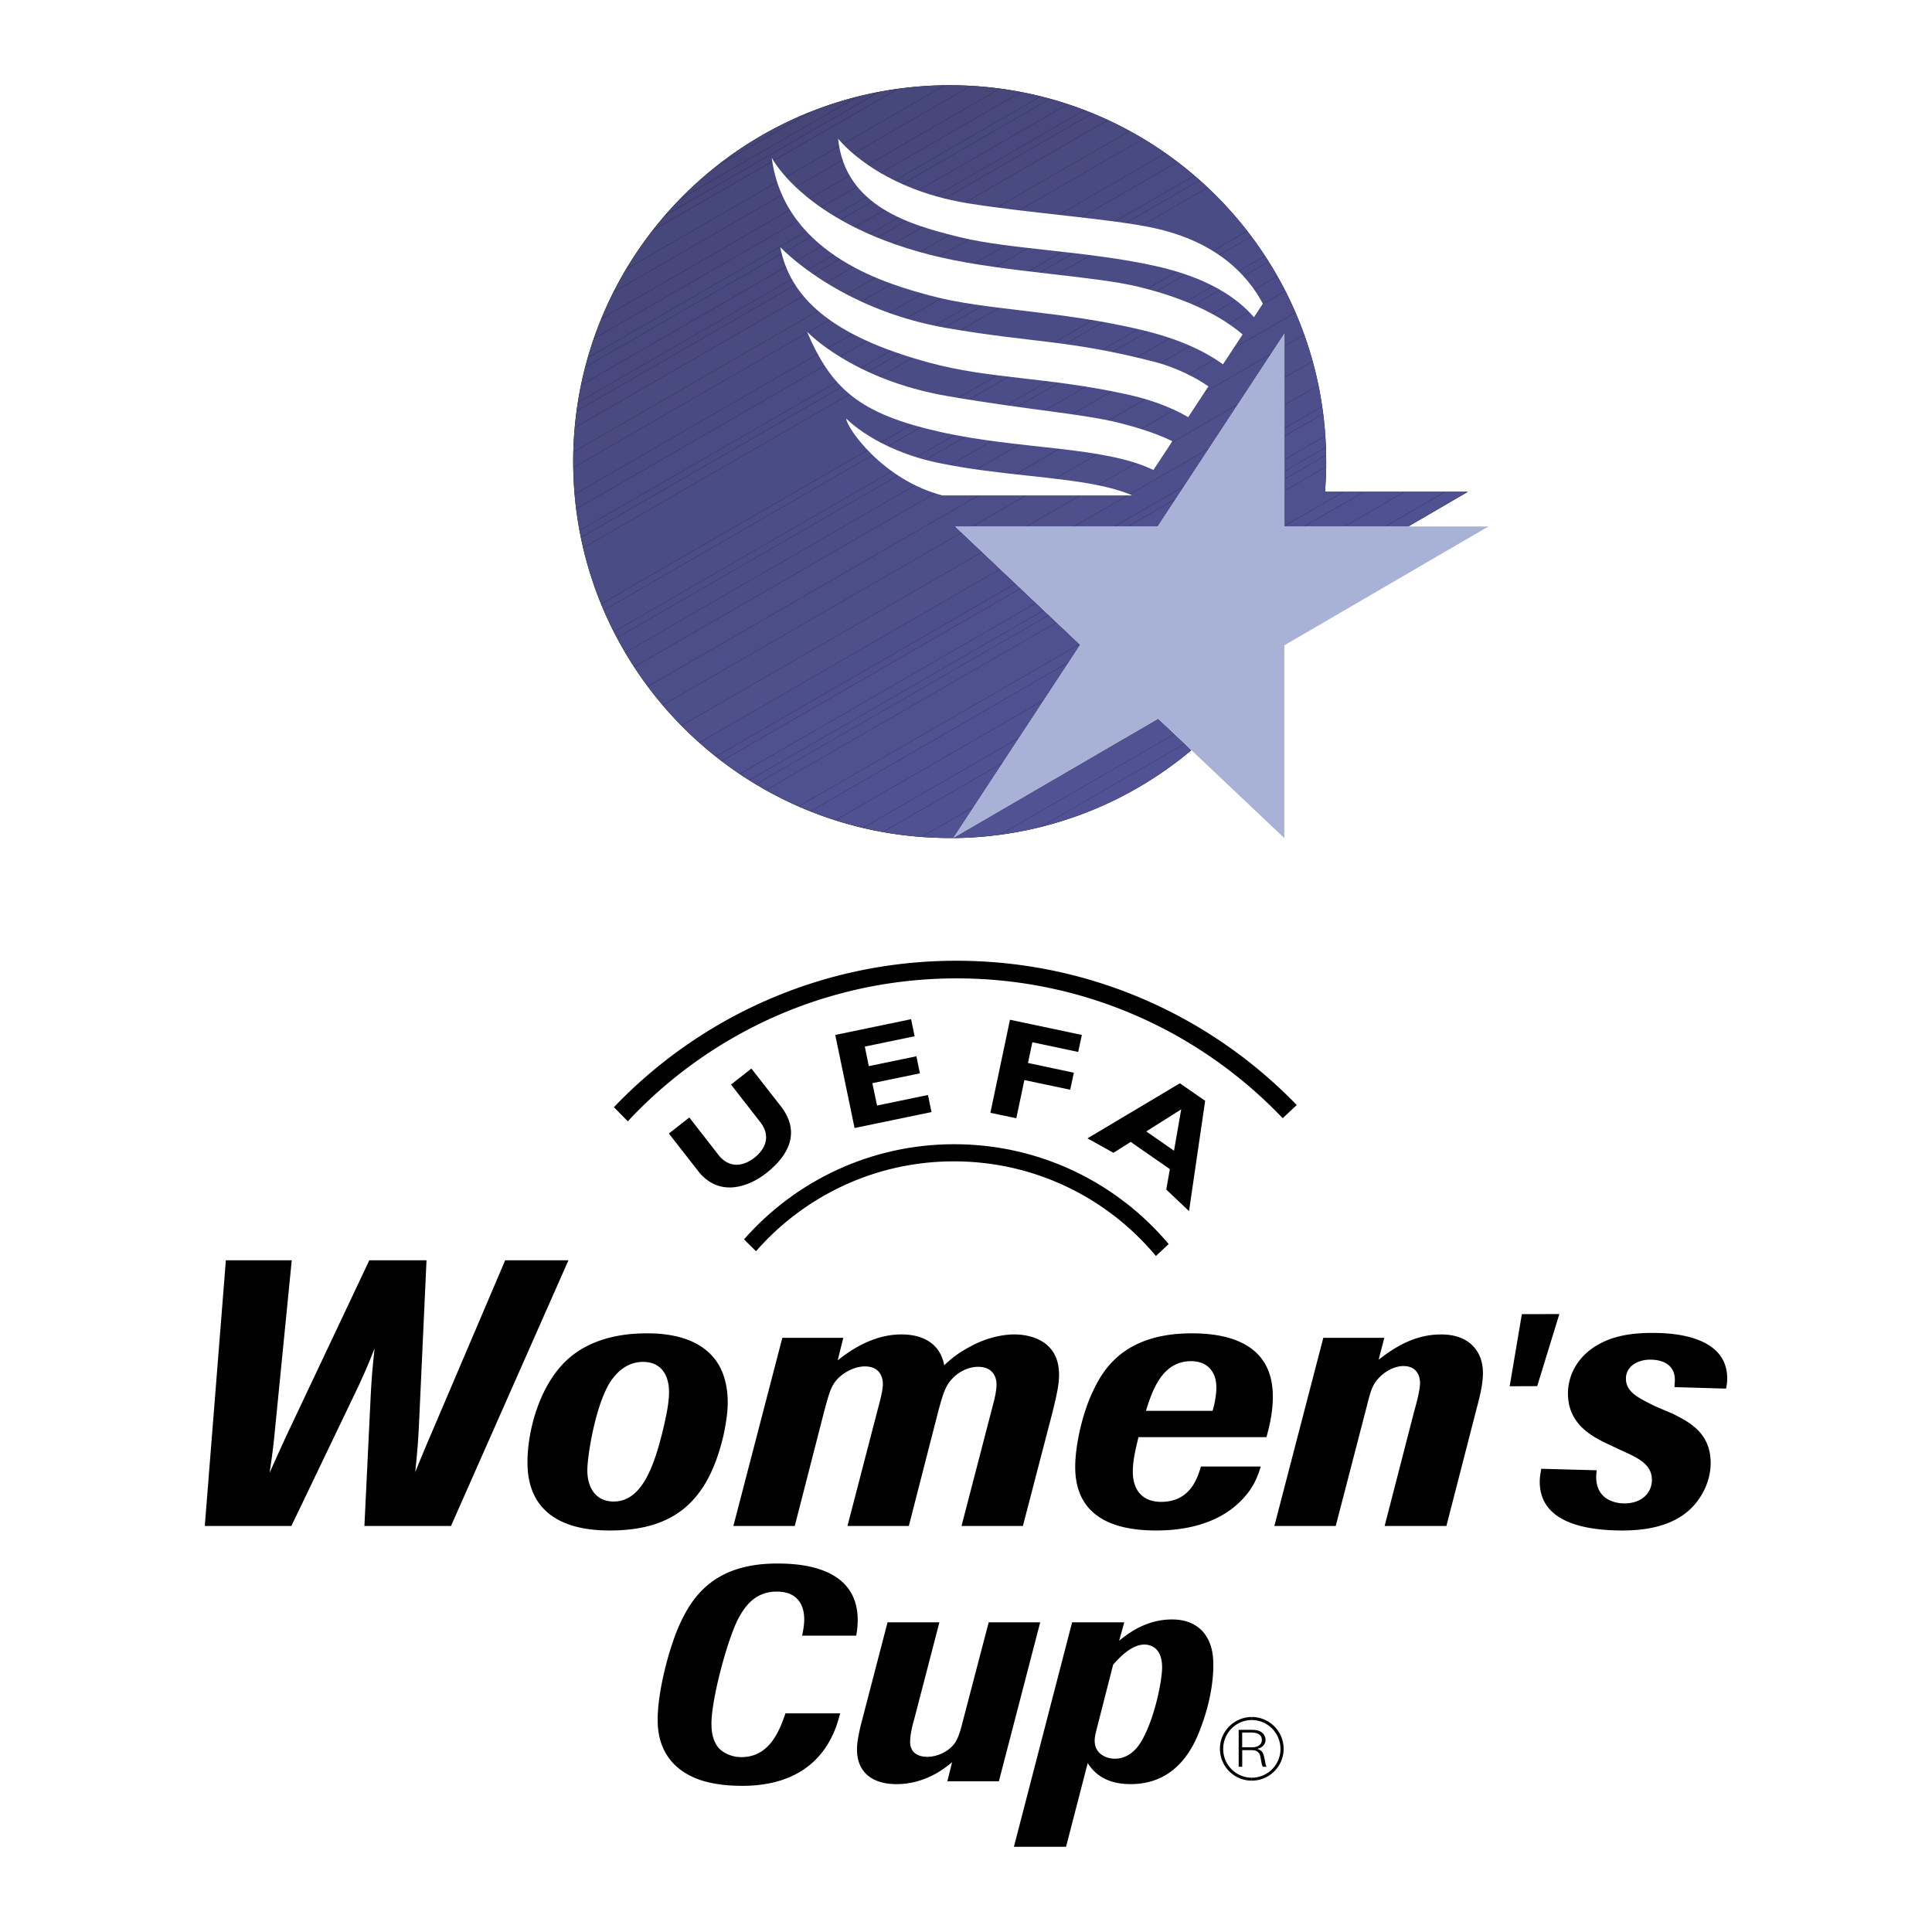 <svg xmlns="http://www.w3.org/2000/svg" width="2500" height="2500" viewBox="0 0 192.756 192.756"><g fill-rule="evenodd" clip-rule="evenodd"><path fill="#fff" d="M0 0h192.756v192.756H0V0z"/><path d="M151.836 131.111l3.74-.006-2.211 7.192-2.744.01 1.215-7.196zM75.426 124.834c4.809-5.494 11.872-8.967 19.748-8.967 8.095 0 15.341 3.67 20.152 9.443l1.273-1.191c-5.125-6.09-12.811-9.961-21.389-9.961-8.36 0-15.863 3.676-20.981 9.494l1.197 1.182zM92.936 110.951l-7.675 1.592-1.928-9.287 7.566-1.57.353 1.701-4.971 1.031.401 1.951 4.746-.984.353 1.699-4.744.986.465 2.229 5.081-1.053.353 1.705zM107.57 104.953l-4.572-.967-.436 2.067 4.577.972-.366 1.698-4.572-.965-.803 3.81-2.587-.543 1.955-9.283 7.172 1.514-.368 1.697zM118.629 120.83l-2.271-2.148.359-2.039-3.904-2.713-1.725 1.086-2.588-1.443 9.217-5.494 2.521 1.75-1.609 11.001zm-.781-10.148l-3.484 2.199 2.768 1.926.716-4.125zM76.476 117.025c-1.7 1.348-4.584 2.453-6.694-.025l-3.047-3.908 2.039-1.6 2.985 3.834c1.081 1.27 2.435 1.023 3.517.176 1.079-.848 1.632-2.113.648-3.455l-2.989-3.84 2.031-1.596 3.047 3.9c1.821 2.497.696 4.743-1.537 6.514z"/><path d="M127.973 111.562c-8.18-8.59-19.723-13.949-32.525-13.949-12.952 0-24.624 5.484-32.813 14.26l-1.384-1.408c8.601-9.002 20.729-14.611 34.169-14.611 13.327 0 25.368 5.517 33.956 14.396l-1.403 1.312zM124.893 171.305v.305c-1.576 0-2.855 1.289-2.855 2.875a2.863 2.863 0 0 0 2.855 2.877v.293a3.174 3.174 0 0 1-3.182-3.17c0-1.751 1.43-3.18 3.182-3.18z"/><path d="M123.584 172.588h1.285c.49 0 .777.072 1.021.258a.95.95 0 0 1 .371.75c0 .434-.326.783-.834.889.248.078.363.146.471.27.135.168.195.338.295.863l.053.291c.043.201.053.244.121.363h-.377c-.08-.166-.096-.225-.143-.475-.135-.754-.15-.812-.338-.988-.143-.146-.34-.199-.76-.199h-.812v1.662h-.354v-3.684h.001zm1.295 1.742c.631 0 1.016-.277 1.016-.734 0-.486-.371-.742-1.076-.742h-.887v1.477h.947v-.001z"/><path d="M124.893 171.305v.305c1.58 0 2.85 1.289 2.861 2.875a2.866 2.866 0 0 1-2.861 2.877v.293a3.175 3.175 0 1 0 0-6.35zM44.996 152.248h-8.639l.639-13.217c.112-1.951.151-2.33.375-4.504-.639 1.615-.79 1.986-1.654 3.865l-6.646 13.855h-8.639l2.103-26.506h6.573l-1.766 17.832a68.204 68.204 0 0 1-.45 3.379c.525-1.164.825-1.842 1.652-3.645l8.302-17.566h5.707l-.712 15.541c-.112 2.402-.152 3.002-.412 5.596a168.136 168.136 0 0 1 1.725-4.133l7.248-17.004h6.312l-11.718 26.507zM60.814 152.697c-4.919 0-8.188-1.988-8.188-6.795 0-3.303 1.279-7.846 4.057-10.324 2.704-2.404 6.309-2.551 7.924-2.551 2.63 0 5.333.637 6.836 2.74.825 1.123 1.162 2.664 1.162 4.127 0 1.09-.186 2.178-.412 3.266-1.575 6.797-5.069 9.537-11.379 9.537zm5.936-13.814c0-1.539-.676-3.006-2.594-3.006-1.8 0-2.776 1.314-3.193 1.879-1.537 2.287-2.364 7.469-2.364 8.934 0 1.764.863 3.117 2.627 3.117 2.743 0 4.019-3.305 4.997-7.475.152-.674.527-2.213.527-3.449zM102.053 152.248H95.93l3.082-11.867c.188-.674.412-1.613.412-2.254 0-.783-.412-1.76-1.84-1.76-.9 0-1.878.447-2.517 1.125-.713.713-.938 1.428-1.425 3.191l-2.969 11.564h-6.121l3.042-11.717c.3-1.088.488-1.914.488-2.438 0-.789-.375-1.766-1.803-1.766-.861 0-1.839.449-2.516 1.053-.826.746-1.014 1.539-1.502 3.303l-2.967 11.564H73.17l4.884-18.773h6.083l-.561 2.254c2.367-1.918 4.543-2.592 6.348-2.592 2.102 0 3.868.861 4.28 3.08.563-.527 1.314-1.201 2.557-1.842 1.463-.826 3.115-1.238 4.467-1.238 1.016 0 4.434.299 4.434 4.018 0 1.014-.264 2.178-.676 3.83l-2.933 11.265zM125.791 146.314c-.34 1.051-.752 2.291-2.252 3.68-1.205 1.127-3.648 2.703-8.191 2.703-4.844 0-8.074-1.764-8.074-6.344 0-2.219.754-5.482 1.805-7.623 1.236-2.666 3.604-5.703 9.838-5.703 3.68 0 8.074 1.047 8.074 6.305 0 1.424-.264 2.703-.639 4.055h-12.768c-.264 1.125-.562 2.254-.562 3.455 0 2.023 1.162 3 2.816 3 2.928 0 3.641-2.4 3.979-3.527h5.974v-.001zm-4.809-5.558c.113-.375.375-1.389.375-2.324 0-1.578-.9-2.627-2.518-2.627-2.812 0-3.83 2.738-4.506 4.951h6.649zM144.307 152.248h-6.162l2.932-11.377c.264-.939.6-2.215.6-2.891 0-.752-.375-1.689-1.652-1.689-.787 0-1.654.41-2.328 1.053-.678.672-.902 1.199-1.314 2.889l-3.117 12.016h-6.123l4.883-18.773h6.086l-.564 2.178c1.879-1.467 3.83-2.516 6.236-2.516 2.852 0 4.168 1.727 4.168 3.83 0 1.201-.34 2.477-.639 3.602l-3.006 11.678zM160.23 143.986c-1.467-.715-3.795-1.951-3.795-4.955 0-1.84.977-3.791 3.156-4.957 1.578-.859 3.418-1.088 5.221-1.088 1.352 0 7.512 0 7.512 4.545 0 .336-.039.637-.115 1.012l-5.145-.15c0-.225.037-.486.037-.713 0-1.688-1.465-2.027-2.441-2.027-1.428 0-2.441.787-2.441 1.879 0 1.352 1.203 1.912 2.854 2.74l1.84.787c1.619.826 3.76 1.877 3.76 4.92 0 1.951-1.053 3.902-2.555 5.027-1.277.977-3.229 1.691-6.234 1.691-4.059 0-8.264-.939-8.264-4.879 0-.453.074-.789.15-1.279l5.521.15c0 .189-.039.451-.039.676 0 2.064 1.615 2.629 2.818 2.629 1.842 0 2.742-1.164 2.742-2.328 0-1.539-1.318-2.176-2.818-2.854l-1.764-.826zM83.825 170.938c-.241.902-.513 1.811-1.116 2.863-1.749 3.072-4.885 4.371-8.621 4.371-1.356 0-2.714-.123-4.009-.514-4.462-1.414-4.462-5.121-4.462-6.148 0-2.771 1.145-7.172 2.23-9.525 1.268-2.74 3.467-5.992 9.677-5.992 2.108 0 8.049.211 8.049 5.633 0 .572-.06 1.055-.149 1.566h-5.4c.124-.572.214-1.115.214-1.625 0-1.508-.725-2.773-2.745-2.773-2.261 0-3.255 1.625-3.858 2.742-1.114 2.199-2.653 8.016-2.653 10.43 0 .602.06 1.686.756 2.469.481.48 1.265.873 2.229.873 2.864 0 3.83-2.74 4.401-4.369h5.457v-.001zM99.658 177.719h-5.141l.474-1.904c-.729.604-2.665 2.188-5.551 2.188-2.509 0-3.938-1.268-3.938-3.457 0-.793.193-1.584.351-2.316l2.699-10.373h5.173l-2.508 9.646c-.191.666-.413 1.553-.413 2.281 0 1.178.921 1.494 1.713 1.494.953 0 2.062-.477 2.699-1.303.413-.572.632-1.396.822-2.158l2.605-9.961h5.139l-4.124 15.863zM106.361 184.252h-5.203l5.807-22.396h5.203l-.508 1.84c.824-.666 2.635-2.123 5.27-2.123 1.107 0 2.156.283 2.98 1.107 1.082 1.143 1.143 2.635 1.143 3.461 0 1.84-.41 3.965-1.205 6.121-.635 1.713-2.252 5.74-7.045 5.74-2.793 0-3.807-1.393-4.283-2.094l-2.159 8.344zm3.207-12.338c-.254.984-.352 1.363-.352 1.742 0 1.365 1.205 1.809 1.998 1.809 1.811 0 2.666-1.682 2.953-2.281 1.111-2.191 1.777-5.555 1.777-6.824 0-2.219-1.461-2.281-1.777-2.281-.414 0-1.332.129-2.666 1.521-.158.16-.287.318-.441.477l-1.492 5.837zM146.441 49.07h-14.248.002c.078-.994.119-1.999.119-3.015 0-20.738-16.816-37.55-37.564-37.55-20.744 0-37.562 16.812-37.562 37.55 0 20.741 16.818 37.552 37.562 37.552h.353l-.002.007a37.399 37.399 0 0 0 23.753-8.759l-.002-.005-3.307-3.129-20.43 11.883c-.002 0-.005 0-.01.003l12.655-19.272-12.478-11.807h20.21l12.666-19.281v19.281h12.361l-.006-.007 5.928-3.451z"/><path d="M118.18 74.215l-14.381 8.299a37.408 37.408 0 0 0 15.055-7.659l-.002-.005-.672-.635z" fill="#515294"/><path d="M103.799 82.514l14.381-8.299-1.025-.97-17.387 10.036a37.83 37.83 0 0 0 4.031-.767z" fill="#515294"/><path d="M99.768 83.281l17.387-10.036-1.609-1.524-20.43 11.883c-.002 0-.005 0-.01.003l2.032-3.094-5.179 2.989c.922.068 1.853.105 2.792.105h.353l-.002.007a38.038 38.038 0 0 0 4.666-.333z" fill="#515293"/><path d="M91.958 83.502l5.179-2.989 2.885-4.394-11.944 6.895c1.272.228 2.566.392 3.88.488z" fill="#505191"/><path d="M88.077 83.014l11.944-6.895 1.648-2.509-15.576 8.99c.656.154 1.317.294 1.984.414zm56.111-33.944l-5.99 3.458h2.322l-.006-.007 5.928-3.451h-2.254z" fill="#4f5191"/><path d="M86.093 82.6l15.577-8.99 2.475-3.767-20.792 12c.899.285 1.814.538 2.74.757zm52.104-30.072l5.99-3.458h-4.051l-5.992 3.458h4.053z" fill="#4f5190"/><path d="M83.353 81.843l20.792-12 2.473-3.767-25.767 14.872c.819.327 1.655.626 2.502.895zm50.792-29.315l5.992-3.458h-4.053l-5.99 3.458h4.051z" fill="#4f508f"/><path d="M80.851 80.948l25.767-14.871 1.143-1.742-.057-.054-28.026 16.175c.388.17.779.335 1.173.492zm49.243-28.42l5.99-3.458h-2.023l-5.902 3.405v.053h1.935z" fill="#4f5190"/><path d="M79.678 80.456l28.025-16.175-2.303-2.179-28.985 16.729a37.542 37.542 0 0 0 3.263 1.625zm48.48-27.981l5.902-3.405h-1.867.002c.064-.827.107-1.659.119-2.501l-4.156 2.398v3.508z" fill="#4f518f"/><path d="M76.415 78.831L105.4 62.102l-.768-.727-29.228 16.87c.334.201.671.395 1.011.586zm51.743-29.864l4.156-2.398c.002-.17 0-.343 0-.514 0-.218-.004-.434-.008-.652l-4.148 2.394v1.17z" fill="#4f518f"/><path d="M75.405 78.245l29.228-16.87-.512-.484-29.37 16.951c.216.137.434.272.654.403zm52.753-30.448l4.148-2.394a39.05 39.05 0 0 0-.021-.767l-4.127 2.381v.78z" fill="#4f518f"/><path d="M74.751 77.842l29.37-16.951-.768-.726-29.556 17.058c.315.212.633.417.954.619zm53.407-30.824l4.127-2.381c-.014-.38-.033-.759-.057-1.137l-4.07 2.348v1.17z" fill="#4f508e"/><path d="M73.797 77.223l29.557-17.058-1.535-1.453-29.825 17.214c.588.449 1.188.883 1.803 1.297zm54.361-31.375l4.07-2.348a37.562 37.562 0 0 0-.213-2.215l-3.857 2.226v2.337zm-10.859 3.931l-4.764 2.749h2.957l1.807-2.749z" fill="#4f508e"/><path d="M71.994 75.926l29.825-17.214-.512-.483L71.418 75.48c.191.151.383.3.576.446zm40.541-23.398l4.764-2.749.824-1.255-6.938 4.004h1.35zm15.623-9.018l3.857-2.226a34.72 34.72 0 0 0-.102-.721l-3.756 2.167v.78h.001z" fill="#4e4f8c"/><path d="M71.418 75.48l29.888-17.251-1.535-1.453-30.002 17.316c.536.478 1.086.941 1.649 1.388zm39.768-22.952l6.938-4.004 2.475-3.768-13.465 7.772h4.052zm16.972-9.797l3.756-2.167a38.132 38.132 0 0 0-.373-2.124l-3.383 1.952v2.339z" fill="#4d4f8c"/><path d="M69.769 74.092l30.003-17.316-1.279-1.21-30.014 17.323c.42.411.85.812 1.29 1.203zm37.364-21.564l13.465-7.772 2.062-3.138-18.904 10.91h3.377zm21.025-12.136l3.383-1.952a36.37 36.37 0 0 0-.396-1.72l-2.986 1.724v1.948h-.001zM68.479 72.889l30.014-17.323-.512-.485-29.997 17.314c.163.167.328.331.495.494zm35.277-20.361l18.904-10.91.824-1.257-21.078 12.167h1.35zm24.402-14.084l2.986-1.724a24.853 24.853 0 0 0-.182-.676l-2.805 1.619v.781h.001z" fill="#4e4f8b"/><path d="M67.984 72.395L97.98 55.081l-2.046-1.937-29.817 17.21c.598.703 1.22 1.384 1.867 2.041zm34.422-19.867l21.078-12.167 3.299-5.021-29.779 17.188h5.402zm25.752-14.865l2.805-1.619a36.197 36.197 0 0 0-.834-2.636l-1.971 1.137v3.118z" fill="#4d4f8b"/><path d="M66.117 70.354l29.817-17.209-.652-.617h1.722l29.779-17.188 1.375-2.093v1.299l1.971-1.137a37.138 37.138 0 0 0-.877-2.222L64.626 68.486c.478.639.975 1.261 1.491 1.868z" fill="#4c4e8a"/><path d="M64.626 68.486l64.625-37.299a35.605 35.605 0 0 0-1.006-2.148L63.27 66.541c.433.663.884 1.312 1.356 1.945z" fill="#4c4d89"/><path d="M63.27 66.541l64.977-37.502a37.207 37.207 0 0 0-.801-1.486L62.38 65.106c.287.486.582.964.89 1.435z" fill="#4c4d88"/><path d="M62.38 65.106l65.065-37.554c-.279-.49-.568-.972-.869-1.448L61.554 63.633c.264.498.54.99.826 1.473z" fill="#4c4d88"/><path d="M61.554 63.633l65.022-37.529c-.119-.191-.24-.381-.363-.57l-64.972 37.5c.102.201.207.4.313.599z" fill="#4c4d88"/><path d="M61.241 63.034l64.972-37.499a38.774 38.774 0 0 0-1.357-1.944l-64.62 37.297a36.76 36.76 0 0 0 1.005 2.146z" fill="#4c4d88"/><path d="M60.235 60.888l64.62-37.297a55.039 55.039 0 0 0-.414-.54L59.972 60.259c.087.21.174.42.263.629z" fill="#4c4c86"/><path d="M59.972 60.259l64.469-37.208c-.279-.36-.566-.715-.859-1.064l-64.105 37c.157.428.323.851.495 1.272zM59.477 58.987l64.105-37a38.054 38.054 0 0 0-1.605-1.801L58.721 56.694c.228.775.479 1.539.756 2.293zM58.721 56.694l63.256-36.509c-.48-.507-.979-1-1.488-1.479l-62.306 35.96c.161.684.34 1.359.538 2.028z" fill="#4a4c86"/><path d="M58.183 54.666l62.306-35.959a38.1 38.1 0 0 0-.785-.717l-61.75 35.64c.07.346.148.693.229 1.036z" fill="#4c4c85"/><path d="M57.953 53.629l61.75-35.64a34.646 34.646 0 0 0-.537-.469L57.819 52.928c.043.234.086.468.134.701z" fill="#4a4b84"/><path d="M57.819 52.928l61.347-35.408a37.519 37.519 0 0 0-1.689-1.363L57.484 50.782c.092.721.204 1.437.335 2.146z" fill="#4a4b84"/><path d="M57.484 50.782l59.992-34.625a36.772 36.772 0 0 0-1.193-.871L57.332 49.312c.042.492.091.982.152 1.47z" fill="#4a4a82"/><path d="M57.332 49.312l58.952-34.026a33.432 33.432 0 0 0-.615-.424L57.274 48.564c.017.25.036.499.058.748zM57.274 48.564l58.394-33.702a36.971 36.971 0 0 0-1.607-1.02L57.196 46.661c.012.638.037 1.274.078 1.903z" fill="#4a4a82"/><path d="M57.196 46.661l56.864-32.818a36.249 36.249 0 0 0-1.355-.778L57.201 45.1c-.008.318-.013.635-.013.955 0 .202.005.404.008.606z" fill="#4a4a81"/><path d="M57.201 45.1l55.504-32.035a38.083 38.083 0 0 0-2.166-1.088L57.342 42.68a38.62 38.62 0 0 0-.141 2.42z" fill="#494a80"/><path d="M57.342 42.68l53.197-30.704a38.19 38.19 0 0 0-1.537-.672l-51.474 29.71a36.406 36.406 0 0 0-.186 1.666z" fill="#4a487f"/><path d="M57.528 41.014l51.474-29.71a39.172 39.172 0 0 0-.801-.317l-50.55 29.175c-.045.283-.085.567-.123.852z" fill="#48487f"/><path d="M57.651 40.163l50.55-29.175a36.752 36.752 0 0 0-1.67-.596l-48.565 28.03a38.385 38.385 0 0 0-.315 1.741z" fill="#48487f"/><path d="M57.966 38.421l48.565-28.03a38.065 38.065 0 0 0-1.771-.536L58.385 36.621a36.773 36.773 0 0 0-.419 1.8z" fill="#49487e"/><path d="M58.385 36.621L104.76 9.855a35.194 35.194 0 0 0-.93-.243L58.639 35.695c-.089.307-.173.616-.254.926z" fill="#47487e"/><path d="M58.639 35.695L103.83 9.613a37.76 37.76 0 0 0-1.957-.431l-42.63 24.604c-.217.63-.42 1.266-.604 1.909z" fill="#48487d"/><path d="M59.243 33.787l42.63-24.604a37.29 37.29 0 0 0-2.107-.343l-39.77 22.955c-.269.654-.52 1.318-.753 1.992z" fill="#47477c"/><path d="M59.996 31.794l39.77-22.955a46.724 46.724 0 0 0-.555-.069l-39 22.511c-.074.17-.145.342-.215.513zM60.21 31.281l39-22.511a38.525 38.525 0 0 0-2.345-.205L61.207 29.146a37.69 37.69 0 0 0-.997 2.135z" fill="#47477b"/><path d="M61.207 29.146L96.866 8.565a38.07 38.07 0 0 0-2.116-.061c-.165 0-.328.004-.492.006L62.465 26.86a37.521 37.521 0 0 0-1.258 2.286z" fill="#47477b"/><path d="M62.465 26.861l31.793-18.35c-1.578.021-3.13.139-4.654.348L65.107 22.997a37.585 37.585 0 0 0-2.642 3.864z" fill="#46477a"/><path d="M65.107 22.997L89.604 8.858c-.632.086-1.261.188-1.883.307l-21.4 12.352c-.417.483-.821.977-1.214 1.48z" fill="#474579"/><path d="M66.321 21.517l21.4-12.352c-.735.139-1.463.299-2.182.48L67.845 19.857a39.205 39.205 0 0 0-1.524 1.66z" fill="#454579"/><path d="M67.845 19.857L85.54 9.645a37.229 37.229 0 0 0-4.577 1.473l-9.522 5.495a37.997 37.997 0 0 0-3.596 3.244z" fill="#464578"/><path d="M71.441 16.613l9.522-5.495a37.49 37.49 0 0 0-9.522 5.495z" fill="#464577"/><path fill="#a8b1d6" d="M107.76 64.335L95.282 52.528h20.21l12.666-19.281v19.281h20.338l-20.363 11.86h.004v19.226l-12.578-11.902-20.458 11.902 12.659-19.279z"/><path d="M125.104 31.647c-1.697-1.967-4.639-3.962-9.863-5.117-6.781-1.501-14.5-1.647-19.455-2.862-4.958-1.215-11.479-3.037-12.169-9.841 0 0 3.78 4.97 12.987 6.463 6.139.992 14.379 1.544 18.568 2.471 6.105 1.348 9.232 4.538 10.834 7.56l-.008-.027-.891 1.355-.003-.002zM94.092 49.445c-5.977-1.518-9.631-6.757-9.663-7.688 0 0 2.938 3.142 9.288 4.446 6.048 1.246 12.099 1.321 16.613 2.379.92.217 1.785.49 2.572.807l-.014.038H94.044l.048.018zM115.078 46.89c-4.943-2.394-13.354-2.015-21.303-3.804-8.033-1.806-10.809-4.277-13.263-10.001 0 0 4.479 4.79 14.014 6.433 8.097 1.396 13.666 1.78 17.205 2.691 1.271.328 3.303.872 5.232 1.809l.006-.003-1.898 2.882.007-.007zM118.543 41.619c-1.598-.937-3.637-1.736-6.189-2.291-7.998-1.742-13.6-1.502-19.653-3.149-9.917-2.69-13.89-6.577-14.859-11.53 0 0 5.755 6.205 16.616 8.08 8.625 1.494 12.199 1.161 20.795 3.39 1.023.265 3.211.981 5.314 2.431v-.007l-2.021 3.077h-.003v-.001z" fill="#fff"/><path d="M122.012 36.348c-1.852-1.344-4.441-2.547-8.031-3.411-8.299-1.997-15.771-1.948-21.296-3.479-3.48-.962-14.403-3.756-15.687-13.716 0 0 3.469 6.883 16.93 9.954 6.409 1.457 15.194 1.829 19.667 2.917 3.111.758 7.367 2.173 10.379 4.754l.01-.009-1.965 2.984-.007.006z" fill="#fff"/></g></svg>